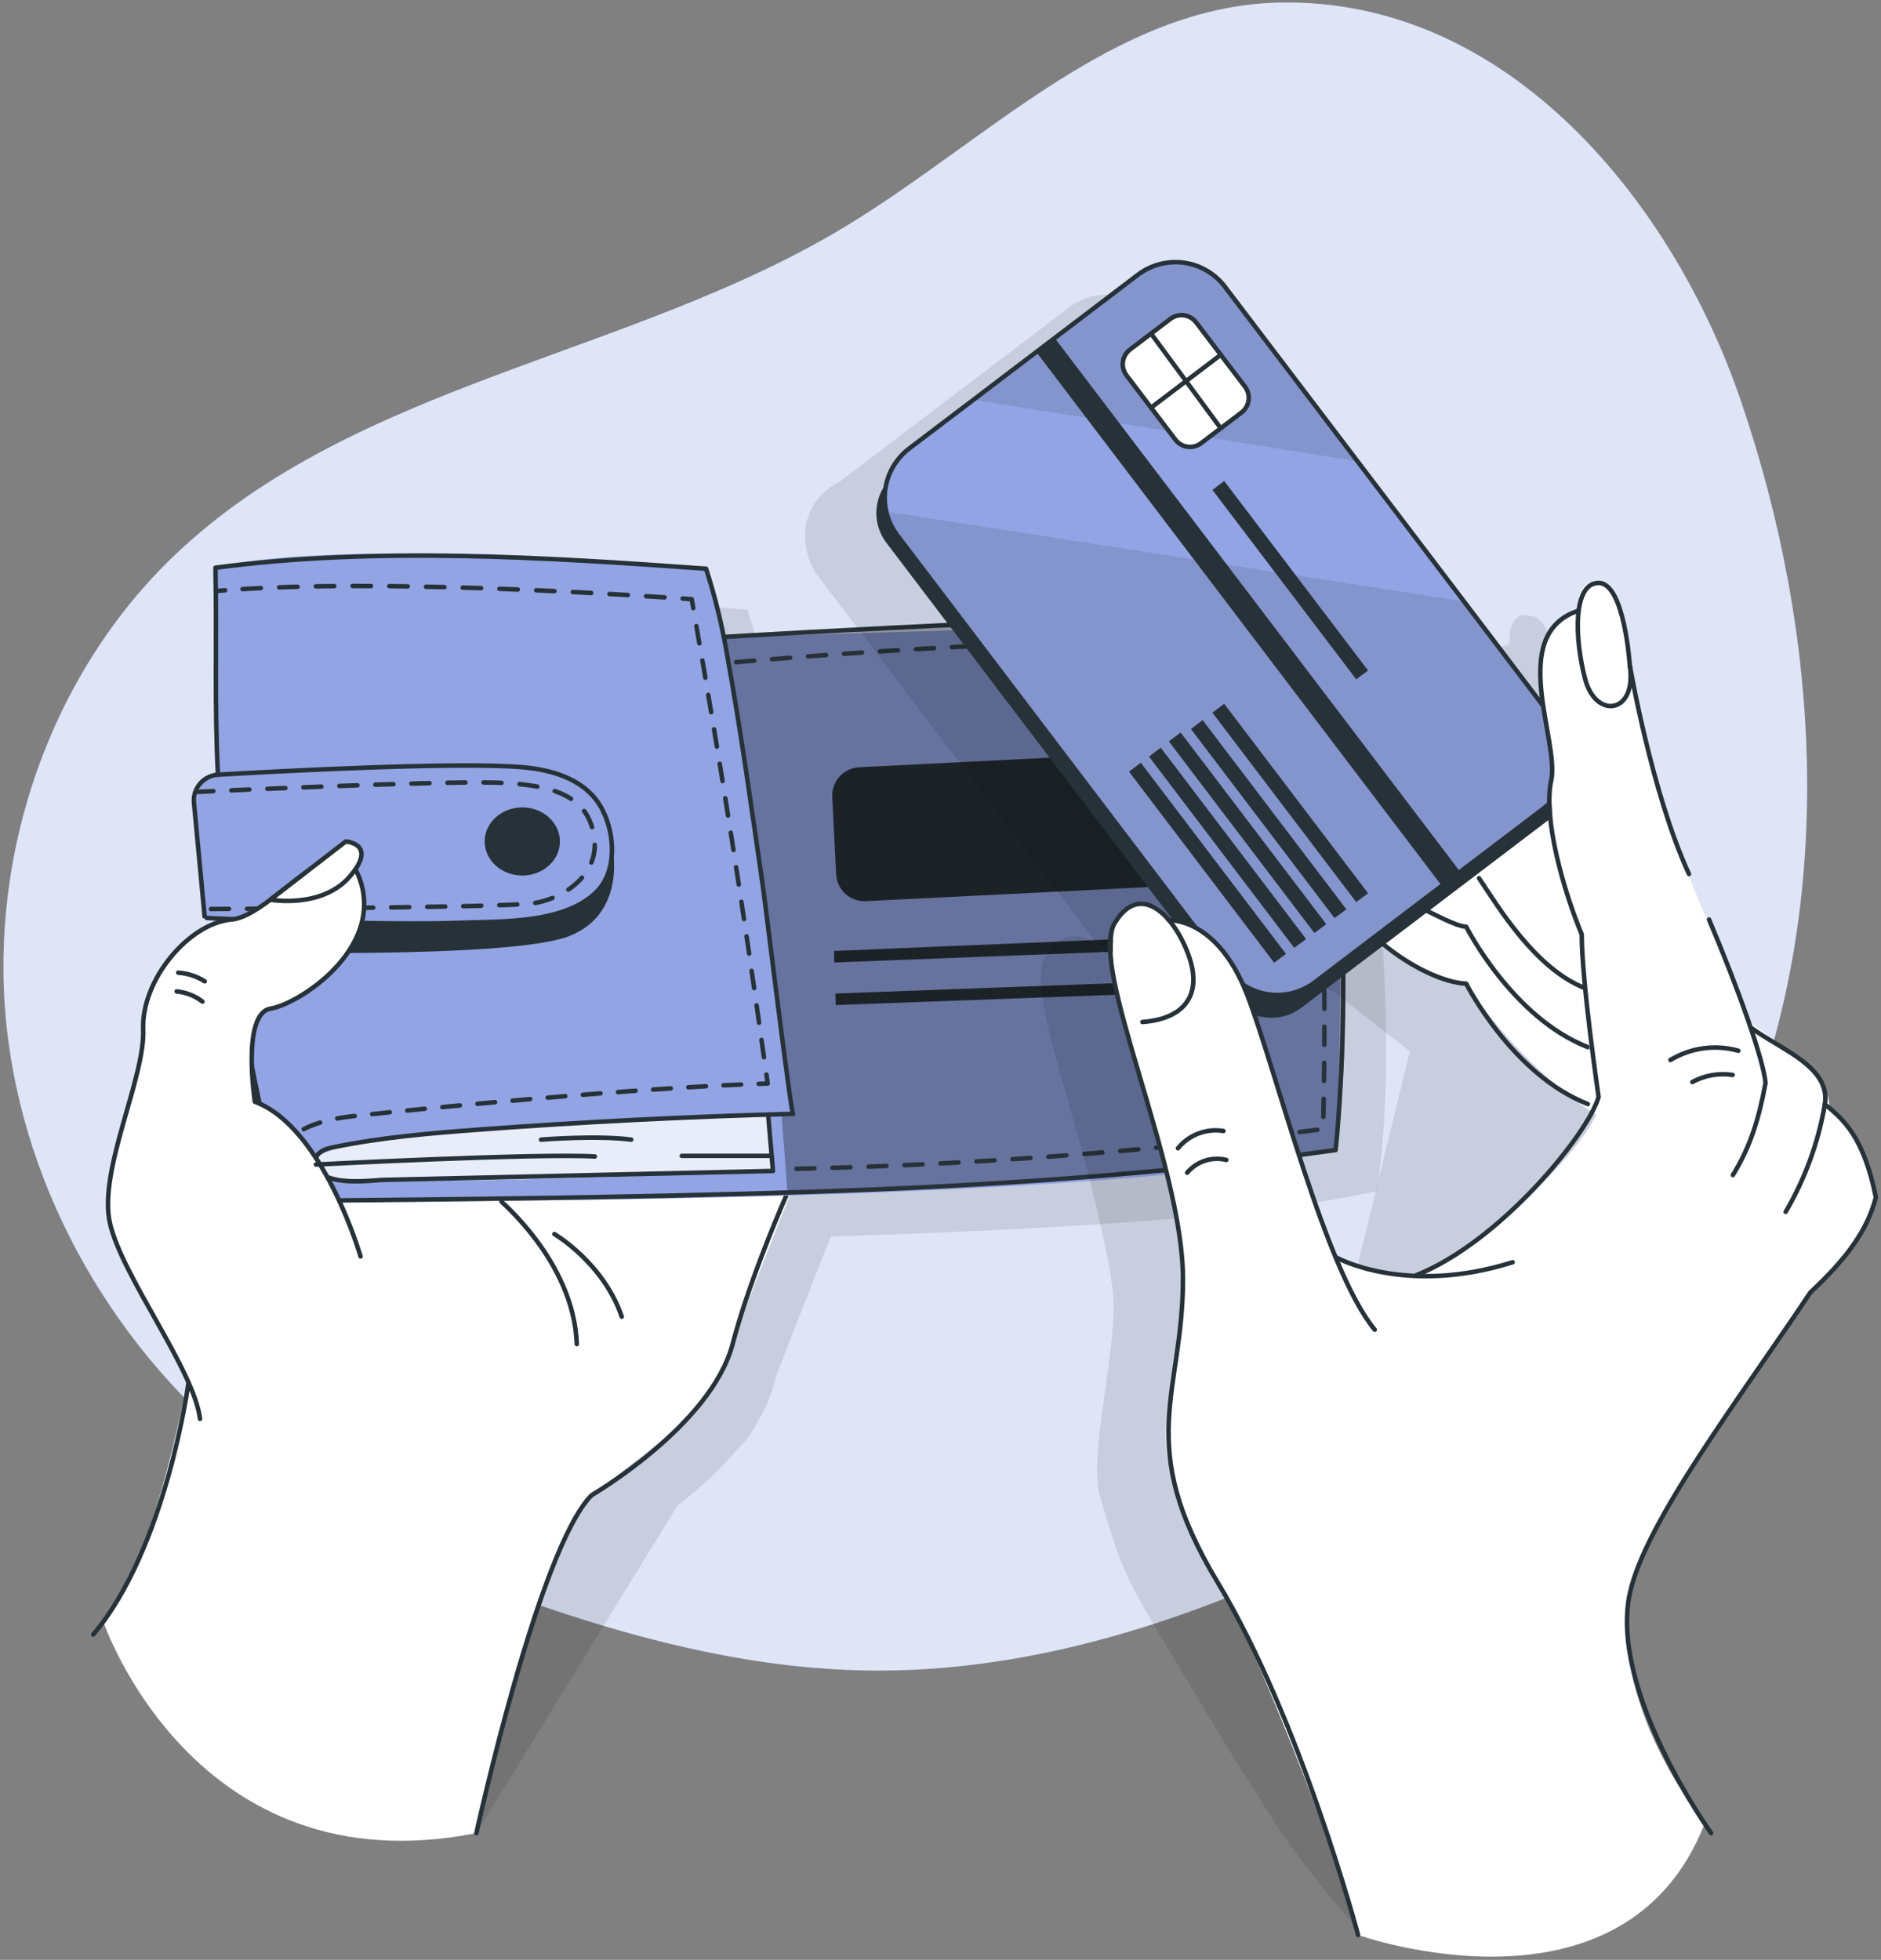 <svg width="334" height="348" viewBox="0 0 334 348" fill="none" xmlns="http://www.w3.org/2000/svg">
<rect x="0" y="0" width="334" height="348" fill="#808080" stroke="none"/>
<g clip-path="url(#clip0_35_1240)">
<path d="M227.387 0.456C197.939 0.96 175.235 25.04 150.027 40.272C111.963 63.272 63.075 67.944 30.923 98.672C8.915 119.736 -1.949 151.448 1.123 181.744C4.195 212.04 20.835 240.44 44.899 259.112C60.243 271.008 78.251 279.032 96.627 285.312C115.251 291.664 134.643 296.376 154.323 296.624C181.595 296.968 208.387 288.72 233.059 277.08C250.219 268.992 266.763 259.104 280.259 245.768C293.011 233.176 302.787 217.704 309.483 201.08C326.035 159.992 323.403 112.896 309.051 70.984C297.179 36.32 268.155 -0.248 227.387 0.456Z" fill="#92A4E3"/>
<path opacity="0.7" d="M227.387 0.456C197.939 0.96 175.235 25.04 150.027 40.272C111.963 63.272 63.075 67.944 30.923 98.672C8.915 119.736 -1.949 151.448 1.123 181.744C4.195 212.04 20.835 240.44 44.899 259.112C60.243 271.008 78.251 279.032 96.627 285.312C115.251 291.664 134.643 296.376 154.323 296.624C181.595 296.968 208.387 288.72 233.059 277.08C250.219 268.992 266.763 259.104 280.259 245.768C293.011 233.176 302.787 217.704 309.483 201.08C326.035 159.992 323.403 112.896 309.051 70.984C297.179 36.32 268.155 -0.248 227.387 0.456Z" fill="white"/>
<path opacity="0.1" d="M245.643 170.024C245.435 164 245.043 157.576 244.395 150.928C243.523 137.648 241.859 125.248 238.843 117.448C222.235 114.048 135.955 120.384 135.891 120.384L135.355 117.984L135.139 117.032L134.755 115.36L134.651 114.976C134.091 112.72 133.459 110.488 132.723 108.272C132.723 108.272 67.315 102.432 45.619 108.096C45.619 108.288 45.619 108.472 45.619 108.664L45.683 114.016C45.747 124.376 45.507 134.096 46.043 144.768V144.848C45.939 144.838 45.835 144.838 45.731 144.848C44.889 144.959 44.094 145.301 43.435 145.836C42.776 146.372 42.277 147.079 41.995 147.88C41.78 148.501 41.701 149.161 41.763 149.816L42.051 153.184C42.051 153.24 42.051 153.288 42.051 153.344C42.851 161.84 43.651 170.256 43.651 170.256C43.651 170.256 44.067 170.296 44.747 170.328L48.339 170.584C40.691 171.288 32.339 181.384 32.707 190.064C33.075 198.744 24.707 215.088 26.795 224.464C28.395 231.792 36.627 243.576 40.635 252.528L40.323 254.304L22.427 290.24C23.627 288.48 34.427 335.44 84.587 325.496L120.275 267.352C124.256 264.35 127.898 260.924 131.139 257.136C132.507 255.777 133.644 254.204 134.507 252.48C135.781 250.444 136.754 248.234 137.395 245.92C137.555 245.312 137.723 244.712 137.899 244.096C140.811 236.68 144.699 226.56 147.547 219.552C185.147 218.432 224.627 216.136 244.451 211.472H244.491C246.411 198.432 246.451 183.8 245.643 170.024ZM52.547 202.88C52.237 200.714 52.05 198.531 51.987 196.344C52.427 198.648 52.907 200.944 53.411 203.248C53.123 203.12 52.835 202.992 52.547 202.88Z" fill="black"/>
<path d="M18.339 287.944C18.339 287.944 34.403 335.44 84.587 325.496C84.587 325.496 95.723 273.216 105.051 265.496C111.067 260.536 124.355 251.64 127.195 245.2C130.035 238.76 141.443 208.176 143.651 204.496C145.859 200.816 119.715 158.472 119.715 158.472L64.643 186.888L34.003 241.288C34.003 241.288 28.123 276.488 18.339 287.944Z" fill="white"/>
<path d="M33.467 245.528C33.467 245.528 29.539 274.896 16.555 290.24" stroke="#263238" stroke-width="0.8" stroke-linecap="round" stroke-linejoin="round"/>
<path d="M84.587 325.496C84.587 325.496 95.659 274.912 105.051 265.496C105.051 265.496 126.267 253.16 130.091 238.64C132.739 228.584 137.555 216.992 139.859 211.728" stroke="#263238" stroke-width="0.8" stroke-linecap="round" stroke-linejoin="round"/>
<path d="M89.051 213.352C88.251 212.84 101.891 223.752 102.419 238.664" stroke="#263238" stroke-width="0.8" stroke-linecap="round" stroke-linejoin="round"/>
<path d="M237.187 204.208C192.963 214.608 50.531 213.24 50.531 213.24C49.331 210.712 47.883 204.344 46.483 196.968C43.683 182.16 41.067 163.288 41.067 163.288L36.355 162.96C36.355 162.96 35.555 154.544 34.755 146.048C33.955 137.552 38.755 137.56 38.755 137.56L38.411 108.152L38.323 100.808C60.019 95.144 125.427 100.984 125.427 100.984L127.467 108.072L128.603 113.096L231.547 110.192C240.987 134.6 237.187 204.208 237.187 204.208Z" fill="#92A4E3"/>
<path d="M220.084 132.859L152.564 136.235C149.785 136.374 147.644 138.74 147.783 141.519L148.469 155.239C148.608 158.018 150.974 160.158 153.753 160.019L221.273 156.643C224.052 156.504 226.192 154.139 226.053 151.36L225.367 137.64C225.228 134.861 222.863 132.72 220.084 132.859Z" fill="#263238"/>
<path d="M225.691 165.616L225.899 167.888L148.155 170.904L148.091 168.856L225.691 165.616Z" fill="#263238"/>
<path d="M226.075 173.544L226.139 175.592L148.403 178.464L148.339 176.416L226.075 173.544Z" fill="#263238"/>
<path opacity="0.3" d="M231.531 110.192C231.531 110.192 243.003 164.592 237.187 204.208C237.187 204.208 164.643 212.72 139.803 211.344L138.787 198.104L140.867 197.784C140.867 197.784 130.851 122.216 128.579 113.096C128.579 113.096 214.971 106.784 231.531 110.192Z" fill="black"/>
<path opacity="0.8" d="M136.395 197.912L137.251 207.92C137.251 207.92 64.131 211.12 57.699 208.792C51.267 206.464 58.043 202.752 75.051 201.416C92.059 200.08 136.395 197.912 136.395 197.912Z" fill="white"/>
<path d="M92.739 155.464C96.428 155.464 99.419 152.756 99.419 149.416C99.419 146.076 96.428 143.368 92.739 143.368C89.05 143.368 86.059 146.076 86.059 149.416C86.059 152.756 89.05 155.464 92.739 155.464Z" fill="#263238"/>
<path d="M41.067 163.28C42.574 180.203 45.741 196.937 50.523 213.24C81.539 212.976 112.547 212.632 143.555 211.64C174.563 210.648 206.427 208.552 237.155 204.208C237.155 204.208 242.659 155.6 231.499 110.192C219.163 107.624 128.891 113.08 128.891 113.08" stroke="#263238" stroke-width="0.8" stroke-linecap="round" stroke-linejoin="round"/>
<path d="M136.395 197.912L137.251 207.92L67.651 209.52C64.779 209.768 60.307 210.144 57.667 208.792C56.467 208.176 55.603 206.672 56.171 205.44C56.683 204.336 58.027 203.944 59.227 203.704C67.739 201.952 76.427 201.216 85.091 200.576C103.64 199.2 122.219 198.269 140.827 197.784C140.435 197.784 135.899 160.352 135.395 156.896C133.427 143.376 131.555 129.8 129.123 116.352C128.245 111.145 126.991 106.009 125.371 100.984C96.699 98.936 66.755 97.04 38.259 100.808C38.523 113.504 38.051 124.808 38.699 137.56" stroke="#263238" stroke-width="0.8" stroke-linecap="round" stroke-linejoin="round"/>
<path d="M49.459 209.472C49.288 208.954 49.186 208.416 49.155 207.872" stroke="#263238" stroke-width="0.8" stroke-linecap="round" stroke-linejoin="round"/>
<path d="M49.619 204.84C50.683 202.176 53.875 199.168 62.555 198.208C78.387 196.448 112.899 193.28 133.147 192.512" stroke="#263238" stroke-width="0.8" stroke-linecap="round" stroke-linejoin="round" stroke-dasharray="3.13 3.13"/>
<path d="M134.715 192.456L136.315 192.4L136.099 190.8" stroke="#263238" stroke-width="0.8" stroke-linecap="round" stroke-linejoin="round"/>
<path d="M135.651 187.736C132.011 161.552 127.979 135.56 123.363 109.52" stroke="#263238" stroke-width="0.8" stroke-linecap="round" stroke-linejoin="round" stroke-dasharray="3.1 3.1"/>
<path d="M123.107 107.992L122.819 106.392L121.219 106.28" stroke="#263238" stroke-width="0.8" stroke-linecap="round" stroke-linejoin="round"/>
<path d="M117.987 106.072C104.683 105.184 66.851 102.968 41.611 104.696" stroke="#263238" stroke-width="0.8" stroke-linecap="round" stroke-linejoin="round" stroke-dasharray="3.26 3.26"/>
<path d="M39.979 104.816L38.379 104.944" stroke="#263238" stroke-width="0.8" stroke-linecap="round" stroke-linejoin="round"/>
<path d="M36.355 162.96L34.443 142.56C34.385 141.947 34.451 141.329 34.638 140.742C34.824 140.156 35.127 139.613 35.528 139.146C35.929 138.679 36.42 138.298 36.972 138.026C37.523 137.753 38.125 137.595 38.739 137.56C50.499 136.88 80.915 135.28 92.587 136.216C98.187 136.664 104.275 138.464 106.987 143.824C109.243 148.24 109.579 154.864 105.795 158.496C100.035 164.016 89.107 163.592 81.683 163.856C67.859 164.384 36.363 163.08 36.355 162.96Z" stroke="#263238" stroke-width="0.8" stroke-linecap="round" stroke-linejoin="round"/>
<path d="M108.675 150.488C108.675 149.92 111.587 162.208 100.947 166.264C90.307 170.32 41.067 169.04 41.067 169.04V163.28C41.067 163.28 75.899 164.016 81.699 163.856C87.499 163.696 108.051 165.624 108.675 150.488Z" fill="#263238"/>
<path d="M98.443 219.128C98.443 219.128 107.147 224.224 110.403 233.8" stroke="#263238" stroke-width="0.8" stroke-linecap="round" stroke-linejoin="round"/>
<path d="M34.683 140.624C34.683 140.624 77.371 138.616 88.235 138.976C99.099 139.336 104.419 141.728 105.499 148.536C106.579 155.344 99.995 159.584 94.747 160.384C89.499 161.184 36.347 161.416 36.347 161.416" stroke="#263238" stroke-width="0.8" stroke-linecap="round" stroke-linejoin="round" stroke-dasharray="3.2 3.2"/>
<path d="M64.019 223.096C64.019 223.096 57.411 200.144 45.251 195.624C45.251 195.624 42.851 179.96 48.035 179.096C53.219 178.232 67.859 168.584 64.035 156.544C60.211 144.504 48.731 162.584 41.083 163.28C33.435 163.976 25.083 174.08 25.427 182.768C25.771 191.456 17.427 207.8 19.515 217.168C21.603 226.536 34.475 243.248 35.515 251.944" fill="white"/>
<path d="M64.019 223.096C64.019 223.096 57.411 200.144 45.251 195.624C45.251 195.624 42.851 179.96 48.035 179.096C53.219 178.232 67.859 168.584 64.035 156.544C60.211 144.504 48.731 162.584 41.083 163.28C33.435 163.976 25.083 174.08 25.427 182.768C25.771 191.456 17.427 207.8 19.515 217.168C21.603 226.536 34.475 243.248 35.515 251.944" stroke="#263238" stroke-width="0.8" stroke-linecap="round" stroke-linejoin="round"/>
<path d="M48.011 159.752C48.011 159.752 57.171 161.416 62.147 155.6C67.123 149.784 61.395 149.416 61.395 149.416L48.011 159.752Z" fill="white" stroke="#263238" stroke-width="0.8" stroke-linecap="round" stroke-linejoin="round"/>
<path d="M31.651 172.712C33.323 172.827 34.94 173.357 36.355 174.256" stroke="#263238" stroke-width="0.8" stroke-linecap="round" stroke-linejoin="round"/>
<path d="M31.371 176.04C33.037 176.198 34.623 176.825 35.947 177.848" stroke="#263238" stroke-width="0.8" stroke-linecap="round" stroke-linejoin="round"/>
<path d="M56.099 206.784C56.099 206.784 95.299 204.76 105.619 205.352" stroke="#263238" stroke-width="0.8" stroke-linecap="round" stroke-linejoin="round"/>
<path d="M96.075 202.36C96.075 202.36 105.939 201.56 112.075 202.36" stroke="#263238" stroke-width="0.8" stroke-linecap="round" stroke-linejoin="round"/>
<path d="M121.067 205.24H137.035" stroke="#263238" stroke-width="0.8" stroke-linecap="round" stroke-linejoin="round"/>
<path d="M130.723 117.576C130.723 117.576 200.827 111.312 228.995 114.888C228.995 114.888 236.595 128.864 234.939 200.488C203.28 204.546 171.427 206.915 139.515 207.584" stroke="#263238" stroke-width="0.8" stroke-linecap="round" stroke-linejoin="round" stroke-dasharray="3.2 3.2"/>
<g opacity="0.1">
<path d="M320.499 216.696C318.507 208.224 315.587 205.04 312.659 202.592C312.659 202.592 312.595 197.792 308.843 195.056C307.841 194.173 306.771 193.371 305.643 192.656C302.123 190.016 298.243 187.056 298.243 187.056C296.419 181.776 293.947 175.384 291.275 169.096L291.411 170.528C288.675 163.848 285.995 157.2 285.243 154.992V154.944C286.043 157.072 286.843 159.128 287.723 161.024L277.707 125.624C277.467 124.2 277.219 122.8 276.971 121.448C276.491 117.448 275.187 109.912 272.043 109.376C271.926 109.368 271.808 109.368 271.691 109.376C271.691 109.376 267.987 107.776 267.987 114.344C263.579 115.816 261.875 119.144 261.451 123.056C261.222 124.297 261.195 125.566 261.371 126.816C261.451 128.264 261.619 129.744 261.843 131.216L247.651 112.56L246.283 110.784L228.779 87.744L205.251 56.704C204.376 55.551 203.282 54.583 202.032 53.854C200.782 53.124 199.401 52.648 197.967 52.453C196.533 52.258 195.075 52.347 193.675 52.715C192.276 53.083 190.963 53.724 189.811 54.6L160.603 76.784L149.203 85.44C140.459 89.992 142.739 98.984 145.163 102.176L196.099 169.224C195.834 169.19 195.566 169.177 195.299 169.184C195.299 169.184 193.843 165.752 190.243 166.296C189.476 166.331 188.734 166.578 188.099 167.008C187.518 167.313 187.025 167.762 186.667 168.312C186.268 168.793 185.909 169.307 185.595 169.848C183.763 172.984 185.459 180.656 188.107 190.024C188.275 190.632 188.443 191.216 188.603 191.76V191.848L189.283 194.192C191.875 203.184 196.723 220.84 197.619 229.496C197.683 230.296 197.723 231.152 197.739 231.952C197.795 241.92 193.371 258.608 195.275 265.504C195.523 266.408 195.779 267.272 196.035 268.128C197.451 272.736 198.715 277.096 200.939 281.424C203.643 286.704 206.867 291.768 209.883 296.88C215.419 306.272 221.147 315.552 227.067 324.72C229.795 328.928 232.987 332.768 236.075 336.72C237.491 338.536 240.579 341.264 241.115 343.592C241.115 343.592 268.499 345.856 283.827 336.12L282.387 314.328L292.667 255.248C295.603 250.792 304.667 242.088 306.475 239.336C307.411 237.968 308.323 236.608 309.211 235.28C315.971 228.968 319.355 224.08 320.843 218.392C320.875 218.408 320.771 217.76 320.499 216.696ZM225.699 229.6L225.563 229.344C228.36 230.61 231.323 231.472 234.363 231.904C231.171 231.536 227.563 231.024 225.699 229.6ZM237.251 232.248L238.723 232.352C238.231 232.35 237.739 232.315 237.251 232.248ZM225.411 229L223.571 225.352C221.011 218.008 215.227 200.696 215.203 200.624C214.07 195.635 212.557 190.741 210.675 185.984C212.036 186.464 213.495 186.598 214.92 186.374C216.346 186.151 217.694 185.577 218.843 184.704L232.843 174.072C234.291 174.944 235.771 175.728 237.219 176.416L250.331 186.664L239.931 229.408L225.411 229ZM278.483 130.552C279.571 135.656 281.291 143 283.571 150.112C281.358 143.736 279.651 137.196 278.467 130.552H278.483Z" fill="black"/>
<path d="M219.051 335.944L219.131 336.328C219.131 336.328 219.107 336.184 219.051 335.944Z" fill="black"/>
</g>
<path d="M267.651 132.12C268.451 131.592 280.179 125.208 286.051 144.352C291.923 163.496 298.811 196.072 298.811 196.072L284.859 198.784C284.859 198.784 271.931 191.904 260.347 174.672C260.347 174.672 244.107 170.464 237.035 160.464C230.635 151.376 250.379 118.008 250.379 118.008L267.651 132.12Z" fill="white"/>
<path d="M262.635 155.944C266.091 161.128 272.635 172.032 281.467 175.472" stroke="#263238" stroke-width="0.8" stroke-linecap="round" stroke-linejoin="round"/>
<path d="M252.859 161.52C254.459 162.168 258.459 164.472 260.347 164.56C260.347 164.56 268.499 180.696 281.947 185.936" stroke="#263238" stroke-width="0.8" stroke-linecap="round" stroke-linejoin="round"/>
<path d="M245.379 167.464C250.379 171.648 256.339 174.504 260.347 174.664C260.347 174.664 268.499 190.8 281.947 196.04" stroke="#263238" stroke-width="0.8" stroke-linecap="round" stroke-linejoin="round"/>
<path d="M203.3 50.537L159.063 84.139C155.221 87.057 154.472 92.538 157.391 96.38L218.832 177.266C221.75 181.109 227.23 181.857 231.073 178.939L275.31 145.337C279.152 142.418 279.9 136.938 276.982 133.096L215.541 52.209C212.623 48.367 207.142 47.618 203.3 50.537Z" fill="#263238"/>
<path d="M274.051 143.584L233.459 174.424C232.308 175.301 230.994 175.943 229.594 176.312C228.194 176.681 226.735 176.77 225.301 176.573C223.866 176.377 222.485 175.9 221.235 175.168C219.986 174.437 218.893 173.466 218.019 172.312L159.339 95.064C158.383 93.816 157.712 92.374 157.371 90.84C156.898 88.779 157.031 86.626 157.753 84.638C158.476 82.651 159.757 80.915 161.443 79.64L172.851 70.984L202.051 48.792C203.204 47.916 204.517 47.276 205.917 46.908C207.317 46.541 208.775 46.453 210.209 46.649C211.643 46.845 213.024 47.322 214.273 48.052C215.523 48.782 216.616 49.751 217.491 50.904L241.035 81.896L258.539 104.936L276.139 128.136C277.017 129.287 277.66 130.6 278.03 131.999C278.401 133.399 278.491 134.858 278.297 136.293C278.103 137.727 277.629 139.11 276.9 140.361C276.171 141.612 275.203 142.707 274.051 143.584Z" fill="#92A4E3"/>
<path opacity="0.1" d="M241.003 81.896L172.827 70.976L202.051 48.792C203.203 47.916 204.517 47.276 205.917 46.908C207.316 46.541 208.775 46.453 210.209 46.649C211.643 46.845 213.024 47.322 214.273 48.052C215.523 48.782 216.616 49.751 217.491 50.904L241.003 81.896Z" fill="black"/>
<path opacity="0.1" d="M274.051 143.584L233.459 174.424C232.308 175.301 230.994 175.943 229.594 176.312C228.194 176.681 226.735 176.77 225.301 176.573C223.866 176.377 222.485 175.9 221.235 175.168C219.985 174.437 218.893 173.466 218.019 172.312L159.339 95.064C158.383 93.816 157.711 92.374 157.371 90.84L259.883 106.784L276.139 128.184C277.897 130.505 278.665 133.429 278.274 136.315C277.882 139.201 276.364 141.814 274.051 143.584Z" fill="black"/>
<path d="M207.82 56.627L200.653 62.071C199.218 63.161 198.938 65.209 200.029 66.644L208.705 78.067C209.795 79.502 211.843 79.782 213.278 78.692L220.445 73.248C221.881 72.157 222.161 70.11 221.07 68.674L212.394 57.252C211.303 55.816 209.256 55.537 207.82 56.627Z" fill="white" stroke="#263238" stroke-width="0.8" stroke-linecap="round" stroke-linejoin="round"/>
<path d="M204.387 59.232L216.755 76.04" stroke="#263238" stroke-width="0.8" stroke-linecap="round" stroke-linejoin="round"/>
<path d="M204.387 72.384L216.755 63.008" stroke="#263238" stroke-width="0.8" stroke-linecap="round" stroke-linejoin="round"/>
<path d="M228.347 169.384L226.243 170.944L200.475 137.016L202.563 135.432L228.347 169.384Z" fill="#263238"/>
<path d="M231.923 166.744L229.811 168.304L204.019 134.336L206.099 132.752L231.923 166.744Z" fill="#263238"/>
<path d="M235.499 164.104L233.387 165.664L207.547 131.648L209.635 130.064L235.499 164.104Z" fill="#263238"/>
<path d="M239.067 161.464L236.963 163.016L211.467 129.448L213.547 127.864L239.067 161.464Z" fill="#263238"/>
<path d="M242.923 158.616L240.811 160.168L215.283 126.552L217.371 124.968L242.923 158.616Z" fill="#263238"/>
<path d="M242.923 119.064L240.811 120.616L215.283 86.992L217.371 85.408L242.923 119.064Z" fill="#263238"/>
<path d="M187.317 60.07L184.049 62.553L256.006 157.283L259.274 154.8L187.317 60.07Z" fill="#263238"/>
<path d="M274.051 143.584L233.459 174.424C232.308 175.301 230.994 175.943 229.594 176.312C228.194 176.681 226.735 176.77 225.301 176.573C223.866 176.377 222.485 175.9 221.235 175.168C219.986 174.437 218.893 173.466 218.019 172.312L159.339 95.064C158.383 93.816 157.712 92.374 157.371 90.84C156.898 88.779 157.031 86.626 157.753 84.638C158.476 82.651 159.757 80.915 161.443 79.64L172.851 70.984L202.051 48.792C203.204 47.916 204.517 47.276 205.917 46.908C207.317 46.541 208.775 46.453 210.209 46.649C211.643 46.845 213.024 47.322 214.273 48.052C215.523 48.782 216.616 49.751 217.491 50.904L241.035 81.896L258.539 104.936L276.139 128.136C277.017 129.287 277.66 130.6 278.03 131.999C278.401 133.399 278.491 134.858 278.297 136.293C278.103 137.727 277.629 139.11 276.9 140.361C276.171 141.612 275.203 142.707 274.051 143.584Z" stroke="#263238" stroke-width="0.8" stroke-linecap="round" stroke-linejoin="round"/>
<path d="M241.147 343.584C241.147 343.584 288.395 360.384 302.691 323.792C302.691 323.792 280.331 296.592 292.539 274.368C300.219 260.368 321.459 229.464 321.459 229.464C321.459 229.464 330.331 221.04 333.091 212.576C333.091 212.576 331.571 203.144 324.883 196.76C324.883 196.76 324.811 191.96 321.059 189.224C317.307 186.488 310.427 181.224 310.427 181.224C310.427 181.224 299.115 154.088 297.435 149.184C295.755 144.28 292.379 135.008 290.691 124.768C289.003 114.528 287.443 103.504 283.859 103.536C283.859 103.536 280.163 101.936 280.163 108.504C280.163 108.504 272.403 112.504 273.547 120.968C274.691 129.432 275.747 133.808 275.443 138.568C275.139 143.328 276.667 159.856 280.491 165.04C280.491 165.04 281.771 188.24 283.691 194.28C283.755 194.464 283.811 194.632 283.867 194.784C285.883 199.896 265.739 219.584 254.835 224.912C254.835 224.912 253.691 227.04 249.459 226.456C245.227 225.872 238.067 225.6 236.835 222.456C235.603 219.312 227.403 194.784 227.403 194.784C227.403 194.784 220.771 163.344 207.523 163.352C207.523 163.352 205.515 158.552 200.323 161.176C195.131 163.8 198.531 178.104 200.827 185.928C203.123 193.752 208.939 214.32 209.883 223.784C210.827 233.248 205.467 252.208 207.483 259.664C209.499 267.12 211.739 272.152 218.171 284.36C224.603 296.568 238.851 332.968 241.147 343.584Z" fill="white"/>
<path d="M241.147 343.584C241.147 343.584 231.035 305.52 216.171 280.904C201.307 256.288 210.051 247.584 210.051 227.096C210.051 206.608 193.355 171.728 197.859 164.04C202.363 156.352 208.507 162.504 211.075 169.68C213.643 176.856 210.051 180.96 202.851 181.472" stroke="#263238" stroke-width="0.8" stroke-linecap="round" stroke-linejoin="round"/>
<path d="M207.523 163.384C207.523 163.384 216.155 162.856 221.459 176.656C226.763 190.456 235.259 225.456 244.107 236.104" stroke="#263238" stroke-width="0.8" stroke-linecap="round" stroke-linejoin="round"/>
<path d="M237.123 223.176C237.171 223.288 249.483 230.152 268.587 224.136" stroke="#263238" stroke-width="0.8" stroke-linecap="round" stroke-linejoin="round"/>
<path d="M209.163 203.888C210.123 202.713 211.375 201.812 212.793 201.274C214.211 200.736 215.746 200.581 217.243 200.824" stroke="#263238" stroke-width="0.8" stroke-linecap="round" stroke-linejoin="round"/>
<path d="M210.803 208.232C211.633 207.24 212.725 206.502 213.954 206.101C215.183 205.701 216.501 205.655 217.755 205.968" stroke="#263238" stroke-width="0.8" stroke-linecap="round" stroke-linejoin="round"/>
<path d="M280.163 108.48C267.603 112.664 276.963 131.632 275.443 138.552C273.923 145.472 277.843 158.72 280.859 165.904C280.859 174.328 283.859 194.768 283.859 194.768C282.003 201.272 266.515 220.44 251.467 226.44" stroke="#263238" stroke-width="0.8" stroke-linecap="round" stroke-linejoin="round"/>
<path d="M289.379 118.032C289.379 118.032 288.443 103.512 283.859 103.512C279.275 103.512 279.555 113.296 281.459 120.56C283.363 127.824 290.771 126.784 289.379 118.032Z" stroke="#263238" stroke-width="0.8" stroke-linecap="round" stroke-linejoin="round"/>
<path d="M289.379 118.032C289.379 118.032 293.283 140.856 299.899 155.192" stroke="#263238" stroke-width="0.8" stroke-linecap="round" stroke-linejoin="round"/>
<path d="M307.699 208.648C310.899 203.464 312.315 198.56 313.499 192.32C313.203 188.408 308.699 175.64 303.467 163.272" stroke="#263238" stroke-width="0.8" stroke-linecap="round" stroke-linejoin="round"/>
<path d="M310.851 182.432C316.043 186.336 325.075 189.336 324.035 196.072C322.888 202.81 320.529 209.285 317.075 215.184" stroke="#263238" stroke-width="0.8" stroke-linecap="round" stroke-linejoin="round"/>
<path d="M303.843 325.496C303.843 325.496 285.755 300.384 289.379 283.04C292.043 270.28 309.171 247.968 321.459 229.488C328.227 223.176 331.611 218.288 333.091 212.6C330.923 201.92 327.403 198.808 324.019 196.072" stroke="#263238" stroke-width="0.8" stroke-linecap="round" stroke-linejoin="round"/>
<path d="M308.667 186.576C306.652 186.009 304.542 185.863 302.469 186.145C300.395 186.427 298.401 187.132 296.611 188.216" stroke="#263238" stroke-width="0.8" stroke-linecap="round" stroke-linejoin="round"/>
<path d="M307.651 190.872C305.194 190.5 302.682 190.941 300.499 192.128" stroke="#263238" stroke-width="0.8" stroke-linecap="round" stroke-linejoin="round"/>
</g>
<defs>
<clipPath id="clip0_35_1240">
<rect width="332.888" height="347.016" fill="white" transform="translate(0.611 0.44)"/>
</clipPath>
</defs>
</svg>
